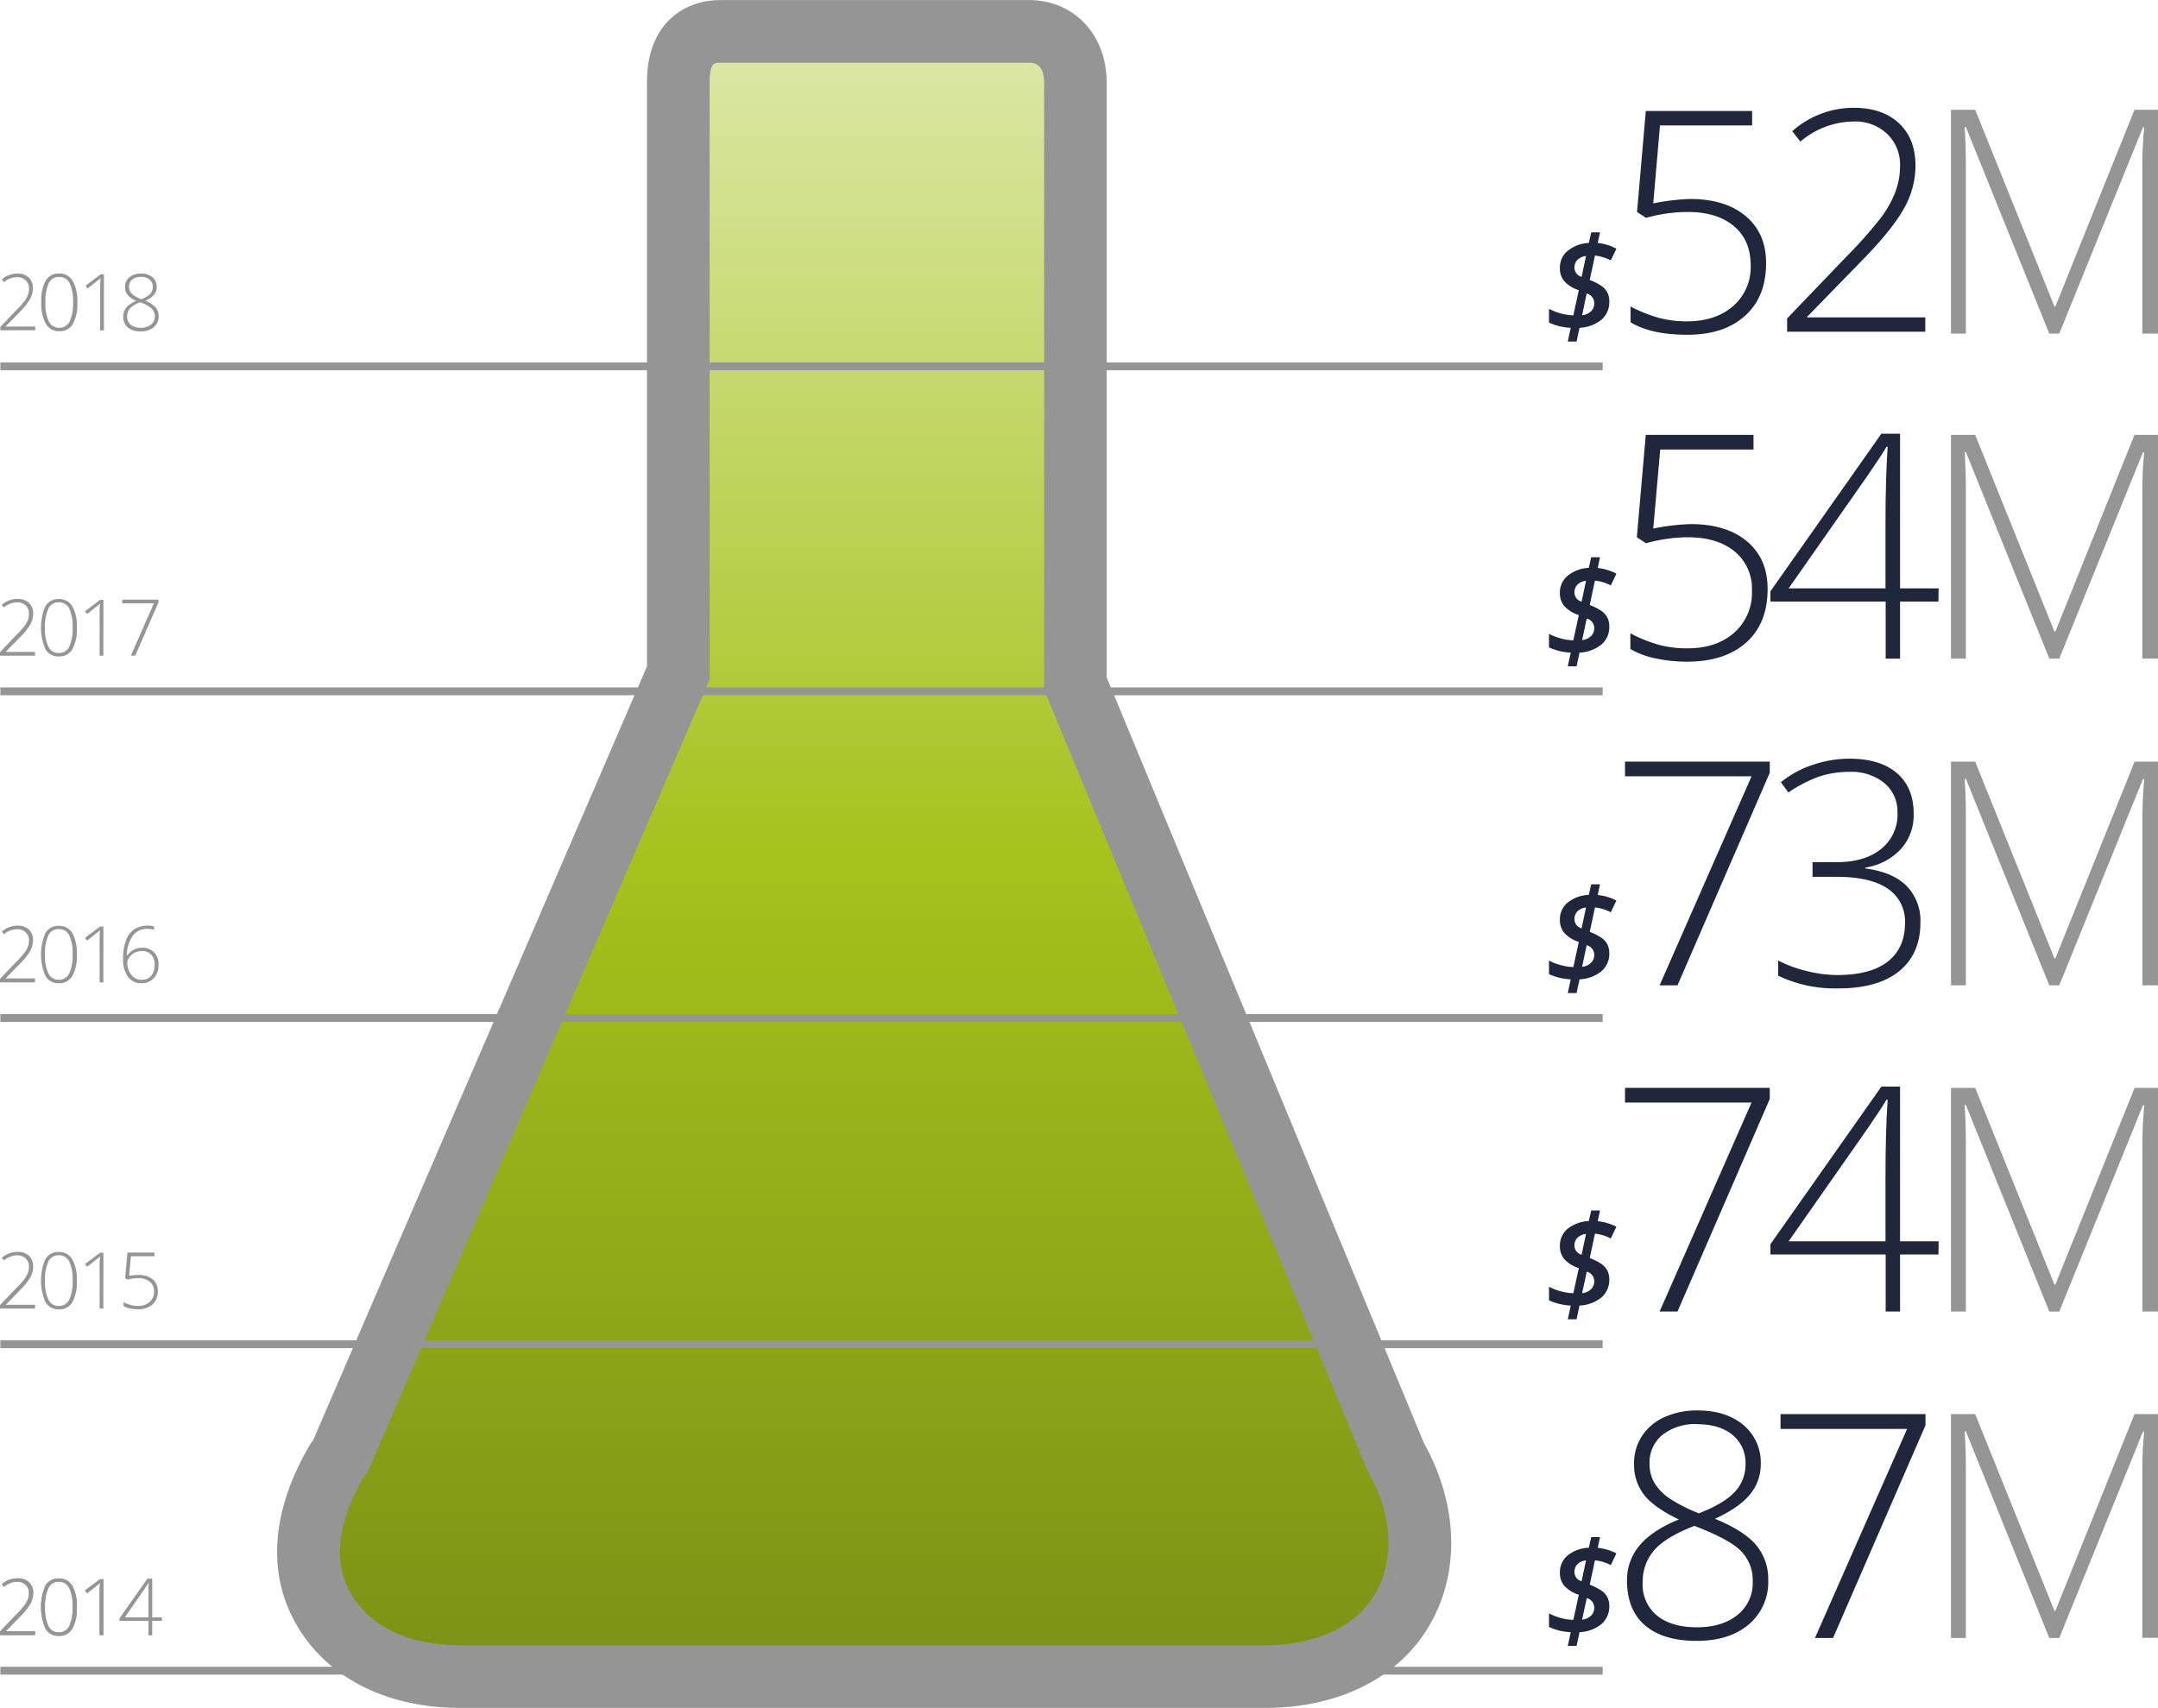 <svg id="Lab" xmlns="http://www.w3.org/2000/svg" xmlns:xlink="http://www.w3.org/1999/xlink" viewBox="0 0 550.84 436.02"><defs><style>.cls-1{fill:none;}.cls-2{fill:#959595;}.cls-3{clip-path:url(#clip-path);}.cls-4{fill:url(#linear-gradient);}.cls-5{fill:#20263c;}</style><clipPath id="clip-path" transform="translate(0 0.02)"><path class="cls-1" d="M351.78,374.14h0L269.52,175.5V21c0-4.59-2.24-8-6.82-8H183.77c-4.58,0-5.63,3.39-5.63,8V172.76L91.24,374.25c-.14.2-.9,1.15-1,1.37-7,12.15-8.63,23.35-3.26,32.65S103.25,423,117.5,423H322.88c14.25,0,25.42-5.35,30.84-14.75S358.79,386.3,351.78,374.14Z"/></clipPath><linearGradient id="linear-gradient" x1="222.42" y1="422.67" x2="222.42" y2="15" gradientTransform="matrix(1, 0, 0, -1, 0, 438.02)" gradientUnits="userSpaceOnUse"><stop offset="0" stop-color="#dbe7a4"/><stop offset="0.5" stop-color="#a5c21c"/><stop offset="1" stop-color="#7c9215"/></linearGradient></defs><title>Infographics_029_R&amp;amp;DExpenses-0</title><path class="cls-2" d="M4.39,69.82a4.15,4.15,0,0,1,2.94,1A3.56,3.56,0,0,1,8.4,73.57a5.7,5.7,0,0,1-.72,2.74,16.34,16.34,0,0,1-2.62,3.28L1.39,83.36v0H9v.93H.09v-.86l3.81-4A27.49,27.49,0,0,0,6.15,77a7.28,7.28,0,0,0,.95-1.68,4.72,4.72,0,0,0,.3-1.68,2.76,2.76,0,0,0-.84-2.08,3,3,0,0,0-2.19-.81A5.38,5.38,0,0,0,1,72l-.53-.68A6,6,0,0,1,4.39,69.82Z" transform="translate(0 0.02)"/><path class="cls-2" d="M10.54,77.1a10.56,10.56,0,0,1,1.13-5.49,3.76,3.76,0,0,1,3.41-1.81,3.88,3.88,0,0,1,3.48,1.87,10.61,10.61,0,0,1,1.18,5.55,10.44,10.44,0,0,1-1.15,5.49,3.78,3.78,0,0,1-3.43,1.82,3.81,3.81,0,0,1-3.45-1.87A10.63,10.63,0,0,1,10.54,77.1Zm7.25-4.8a2.83,2.83,0,0,0-2.68-1.61,2.79,2.79,0,0,0-2.66,1.61,10.82,10.82,0,0,0-.85,4.89,10.48,10.48,0,0,0,.87,4.86,2.84,2.84,0,0,0,2.67,1.6A2.82,2.82,0,0,0,17.8,82a10.77,10.77,0,0,0,.85-4.86A10.63,10.63,0,0,0,17.79,72.3Z" transform="translate(0 0.02)"/><path class="cls-2" d="M26.52,84.33h-.95V73.91c0-.94,0-1.92.11-2.94l-.3.28-3,2.38-.56-.69L25.68,70h.84Z" transform="translate(0 0.02)"/><path class="cls-2" d="M40,73.23a3,3,0,0,1-.69,2,6.15,6.15,0,0,1-2.23,1.54,6.76,6.76,0,0,1,2.65,1.7,3.38,3.38,0,0,1,.76,2.22,3.52,3.52,0,0,1-1.24,2.83,5,5,0,0,1-3.36,1.06,4.84,4.84,0,0,1-3.28-1,3.56,3.56,0,0,1-1.15-2.87q0-2.56,3.33-3.9a6.23,6.23,0,0,1-2.23-1.57,3.08,3.08,0,0,1-.64-2v-.1a3,3,0,0,1,1.14-2.39,4.37,4.37,0,0,1,2.84-.93H36a4.37,4.37,0,0,1,2.92.92A3.12,3.12,0,0,1,40,73.23Zm-4.24,3.93a6.6,6.6,0,0,0-2.54,1.53,3.11,3.11,0,0,0-.76,2.16,2.49,2.49,0,0,0,.91,2.05,3.91,3.91,0,0,0,2.55.75,4.05,4.05,0,0,0,2.6-.79,2.54,2.54,0,0,0,1-2.07,2.69,2.69,0,0,0-.77-2A8.78,8.78,0,0,0,35.77,77.16Zm.29-.8A6,6,0,0,0,38.35,75,2.6,2.6,0,0,0,39,73.14a2.21,2.21,0,0,0-.82-1.79A3.37,3.37,0,0,0,36,70.67a3.39,3.39,0,0,0-2.24.68,2.28,2.28,0,0,0-.83,1.86,2.39,2.39,0,0,0,.3,1.21,3.16,3.16,0,0,0,.87.93A10.2,10.2,0,0,0,36.06,76.36Z" transform="translate(0 0.02)"/><g id="Layer_19" data-name="Layer 19"><g class="cls-3"><polygon class="cls-4" points="76.33 15.35 76.33 97.02 76.33 178.02 75.99 178.02 75.99 259.69 75.99 341.35 75.99 423.02 368.52 423.02 368.52 341.35 368.52 259.69 368.52 178.69 368.85 178.69 368.85 97.02 368.85 15.35 76.33 15.35"/></g><path class="cls-2" d="M363.48,368.43l-81-195.55V21c0-12.16-8.34-21-19.82-21H183.77c-8.59,0-18.63,5.49-18.63,21v149.1L79.94,367.64A15.34,15.34,0,0,0,79,369l-.08.12c-12.23,21.21-8.52,36.53-3.25,45.65,7.79,13.49,23,21.23,41.77,21.23H322.88c19,0,34.31-7.75,42.1-21.25S372.17,384,363.48,368.43Zm-11.71,5.69h0v.06h0v-.06h0v0Zm-.68,32.63c-4.86,8.42-15.16,13.25-28.25,13.25H117.47c-13.07,0-23-4.7-27.92-13.23-4.59-7.95-3.5-17.9,3.21-29.57l.52-.67.41-.54a3.7,3.7,0,0,0,.31-.55L180.89,174a3.06,3.06,0,0,0,.25-1.19V21c0-5,1.28-5,2.63-5H262.7c2.53,0,3.82,1.67,3.82,5V175.5a3,3,0,0,0,.23,1.15L348.88,375a3.08,3.08,0,0,0,.32.69C355.41,386.5,356.09,398.08,351.09,406.75Zm5-4.07a30.52,30.52,0,0,0,.93-4,30.36,30.36,0,0,1-.88,4Z" transform="translate(0 0.02)"/></g><g id="_2016" data-name=" 2016"><g id="Line"><rect class="cls-2" x="0.09" y="425.52" width="409" height="2"/></g></g><g id="_2016-2" data-name=" 2016-2"><g id="_87M" data-name=" 87M"><path class="cls-5" d="M410.78,410a5.86,5.86,0,0,1-2,4.6,9.6,9.6,0,0,1-5.6,2.07l-.75,3.5h-2.24l.75-3.5a14.81,14.81,0,0,1-5.55-1.33v-3.47a14.59,14.59,0,0,0,3,1.17,13.41,13.41,0,0,0,3.21.49l1.4-6.42a8.32,8.32,0,0,1-3.71-2.3,5,5,0,0,1-1.12-3.31,5.51,5.51,0,0,1,2-4.44,9.15,9.15,0,0,1,5.38-1.95l.62-2.71h2.24l-.58,2.74a13.23,13.23,0,0,1,4.76,1.41l-1.42,3a11.27,11.27,0,0,0-4.05-1.23l-1.33,6.23a14.3,14.3,0,0,1,3.09,1.58,4.67,4.67,0,0,1,1.44,1.68A5,5,0,0,1,410.78,410Zm-5.94-11.66a3.61,3.61,0,0,0-2.21,1,2.78,2.78,0,0,0-.74,2,2.4,2.4,0,0,0,1.82,2.31Zm-1,15.13a3.89,3.89,0,0,0,2.26-1,2.79,2.79,0,0,0,.84-2.09,2.51,2.51,0,0,0-1.91-2.41Z" transform="translate(0 0.02)"/><path class="cls-5" d="M433.3,360.06q7.27,0,11.7,3.71a12.41,12.41,0,0,1,4.44,10,11.88,11.88,0,0,1-2.76,7.74q-2.74,3.36-8.92,6.21,7.5,3.09,10.54,6.76a13.45,13.45,0,0,1,3.05,8.9,14.12,14.12,0,0,1-4.94,11.29q-4.95,4.21-13.26,4.22-8.64,0-13.24-3.95T415.3,403.5a13.56,13.56,0,0,1,3.24-9q3.24-3.87,10-6.61-6.29-3-8.87-6.27a12.49,12.49,0,0,1-2.57-7.91,12.7,12.7,0,0,1,2.07-7.2,13.41,13.41,0,0,1,5.8-4.79A19.91,19.91,0,0,1,433.3,360.06Zm-14,44a10.17,10.17,0,0,0,3.66,8.36q3.65,3,10.21,3,6.4,0,10.31-3.14a10.38,10.38,0,0,0,3.91-8.54,10.6,10.6,0,0,0-3.07-7.87q-3.06-3-11.82-6.34-7.19,2.78-10.19,6.13a12.19,12.19,0,0,0-3,8.43Zm13.95-40.51a13.59,13.59,0,0,0-8.85,2.71,9.05,9.05,0,0,0-3.34,7.44,9.3,9.3,0,0,0,1.23,4.83,13,13,0,0,0,3.56,3.79,40.65,40.65,0,0,0,7.79,4q6.36-2.46,9.14-5.43a10.11,10.11,0,0,0,2.77-7.15,9.14,9.14,0,0,0-3.3-7.42q-3.31-2.74-9-2.74Z" transform="translate(0 0.02)"/><path class="cls-5" d="M463.28,418.15l23.51-53.36h-32.3V361h37v2.85L467.9,418.15Z" transform="translate(0 0.02)"/><path class="cls-2" d="M523.09,418.15,501.8,365.41h-.31c.21,3.23.32,6.54.31,9.93v42.81H498V361h6.18l20.23,50.23h.23L544.84,361h6v57.11h-4V374.87q0-4.53.47-9.38H547l-21.36,52.66Z" transform="translate(0 0.02)"/></g><g id="_2014" data-name=" 2014"><path class="cls-2" d="M8.93,417.4H0v-.9l3.8-4A28,28,0,0,0,6.09,410a7.32,7.32,0,0,0,1-1.68,4.84,4.84,0,0,0,.3-1.68,2.75,2.75,0,0,0-.84-2.08,3,3,0,0,0-2.17-.8A5.36,5.36,0,0,0,1,405.1l-.53-.68a6,6,0,0,1,4-1.5,4.13,4.13,0,0,1,2.93,1,3.61,3.61,0,0,1,1.07,2.74,5.61,5.61,0,0,1-.72,2.74,16.22,16.22,0,0,1-2.62,3.27l-3.66,3.76h7.5Z" transform="translate(0 0.02)"/><path class="cls-2" d="M19.61,410.22a10.55,10.55,0,0,1-1.15,5.57A3.82,3.82,0,0,1,15,417.6a3.77,3.77,0,0,1-3.4-1.86,13.92,13.92,0,0,1,0-11,3.78,3.78,0,0,1,3.43-1.8,3.83,3.83,0,0,1,3.44,1.86A10.3,10.3,0,0,1,19.61,410.22Zm-8.12,0a10.61,10.61,0,0,0,.87,4.91A2.82,2.82,0,0,0,15,416.72a2.83,2.83,0,0,0,2.69-1.64,10.94,10.94,0,0,0,.85-4.86,10.68,10.68,0,0,0-.85-4.8A2.83,2.83,0,0,0,15,403.78a2.8,2.8,0,0,0-2.67,1.64A10.83,10.83,0,0,0,11.49,410.22Z" transform="translate(0 0.02)"/><path class="cls-2" d="M26.38,417.4h-.95V407a27,27,0,0,1,.11-2.94c-.09.1-.2.19-.3.29s-1.11.88-3,2.37l-.55-.69,3.87-2.9h.84Z" transform="translate(0 0.02)"/><path class="cls-2" d="M41.28,413.76H38.82v3.64H37.9v-3.64H30.56v-.65l7.08-10.06h1.18v9.87h2.46Zm-3.38-.84v-4.08c0-2,0-3.62.14-4.95H38q-.2.36-1.2,1.83l-5,7.2Z" transform="translate(0 0.02)"/></g></g><g id="_2017" data-name=" 2017"><g id="_74M" data-name=" 74M"><path class="cls-5" d="M410.78,326.61a5.84,5.84,0,0,1-2,4.6,9.54,9.54,0,0,1-5.6,2.07l-.75,3.5h-2.24l.75-3.5a14.81,14.81,0,0,1-5.55-1.33v-3.47a14.7,14.7,0,0,0,6.21,1.66l1.4-6.42a8.23,8.23,0,0,1-3.71-2.3,5,5,0,0,1-1.12-3.31,5.51,5.51,0,0,1,2-4.44,9.21,9.21,0,0,1,5.38-1.95l.62-2.71h2.24l-.58,2.74a13.43,13.43,0,0,1,4.76,1.41l-1.42,3a11.27,11.27,0,0,0-4.05-1.23l-1.33,6.23a14.3,14.3,0,0,1,3.09,1.58,4.75,4.75,0,0,1,1.44,1.68A5,5,0,0,1,410.78,326.61ZM404.84,315a3.61,3.61,0,0,0-2.21,1,2.78,2.78,0,0,0-.74,2,2.4,2.4,0,0,0,1.82,2.31Zm-1,15.13a3.83,3.83,0,0,0,2.26-1,2.76,2.76,0,0,0,.84-2.09,2.52,2.52,0,0,0-1.91-2.41Z" transform="translate(0 0.02)"/><path class="cls-5" d="M423.62,334.81l23.47-53.36h-32.3V277.7h36.95v2.85l-23.55,54.26Z" transform="translate(0 0.02)"/><path class="cls-5" d="M494.8,320.24H485v14.57h-3.67V320.24H451.91v-2.62l28.32-40.23H485v39.49h9.85Zm-13.52-3.36V300.55q0-11.79.55-19.8h-.31q-.78,1.44-4.81,7.34l-20.15,28.79Z" transform="translate(0 0.02)"/><path class="cls-2" d="M523.09,334.81,501.8,282.07h-.31c.21,3.23.32,6.54.31,9.93v42.81H498V277.7h6.18l20.23,50.23h.23l20.23-50.23h6v57.11h-4V291.53c0-3,.16-6.14.47-9.38H547l-21.36,52.66Z" transform="translate(0 0.02)"/></g><g id="Line-3"><rect class="cls-2" x="0.09" y="342.18" width="409" height="2"/></g><g id="_2015" data-name=" 2015"><path class="cls-2" d="M8.93,334.06H0v-.9l3.8-4a26.67,26.67,0,0,0,2.29-2.46,7.11,7.11,0,0,0,1-1.68,4.76,4.76,0,0,0,.3-1.68,2.77,2.77,0,0,0-.84-2.08,3,3,0,0,0-2.17-.8A5.36,5.36,0,0,0,1,321.76l-.53-.68a6.05,6.05,0,0,1,4-1.5,4.13,4.13,0,0,1,2.93,1,3.61,3.61,0,0,1,1.07,2.74,5.58,5.58,0,0,1-.72,2.74,16.22,16.22,0,0,1-2.62,3.27l-3.66,3.76h7.5Z" transform="translate(0 0.02)"/><path class="cls-2" d="M19.61,326.88a10.53,10.53,0,0,1-1.15,5.57A3.82,3.82,0,0,1,15,334.26a3.75,3.75,0,0,1-3.4-1.86,13.92,13.92,0,0,1,0-11A3.8,3.8,0,0,1,15,319.6a3.85,3.85,0,0,1,3.44,1.86A10.32,10.32,0,0,1,19.61,326.88Zm-8.12,0a10.58,10.58,0,0,0,.87,4.91A2.8,2.8,0,0,0,15,333.38a2.83,2.83,0,0,0,2.69-1.64,10.92,10.92,0,0,0,.85-4.86,10.71,10.71,0,0,0-.85-4.8A2.83,2.83,0,0,0,15,320.44a2.8,2.8,0,0,0-2.67,1.64A10.83,10.83,0,0,0,11.49,326.88Z" transform="translate(0 0.02)"/><path class="cls-2" d="M26.38,334.06h-.95v-10.4a27,27,0,0,1,.11-2.94c-.09.1-.2.19-.3.29s-1.11.88-3,2.37l-.55-.69,3.87-2.9h.84Z" transform="translate(0 0.02)"/><path class="cls-2" d="M35.38,325.48a5.48,5.48,0,0,1,3.6,1.1,3.76,3.76,0,0,1,1.31,3A4.38,4.38,0,0,1,38.93,333a5.44,5.44,0,0,1-3.77,1.22,8.45,8.45,0,0,1-2-.21,5.17,5.17,0,0,1-1.6-.6v-1a8.91,8.91,0,0,0,1.87.75,6.45,6.45,0,0,0,1.75.21,4.32,4.32,0,0,0,3-1,3.37,3.37,0,0,0,1.14-2.68,3,3,0,0,0-1.11-2.5,4.55,4.55,0,0,0-3-.91,10.42,10.42,0,0,0-2.66.38l-.59-.38.57-6.53h6.88v.93h-6l-.44,5A15,15,0,0,1,35.38,325.48Z" transform="translate(0 0.02)"/></g></g><g id="_2016-3" data-name=" 2016-3"><g id="_73M" data-name=" 73M"><path class="cls-5" d="M410.78,243.33a5.84,5.84,0,0,1-2,4.6,9.54,9.54,0,0,1-5.6,2.07l-.75,3.5h-2.24l.75-3.5a14.81,14.81,0,0,1-5.55-1.33V245.2a13.53,13.53,0,0,0,3,1.17,12.93,12.93,0,0,0,3.21.49l1.4-6.42a8.23,8.23,0,0,1-3.71-2.3,5,5,0,0,1-1.12-3.31,5.51,5.51,0,0,1,2-4.44,9.21,9.21,0,0,1,5.38-1.95l.62-2.71h2.24l-.58,2.74a13.43,13.43,0,0,1,4.76,1.41l-1.42,3a11.27,11.27,0,0,0-4.05-1.23l-1.33,6.23a14.3,14.3,0,0,1,3.09,1.58,4.75,4.75,0,0,1,1.44,1.68A5,5,0,0,1,410.78,243.33Zm-5.94-11.66a3.61,3.61,0,0,0-2.21,1,2.78,2.78,0,0,0-.74,2,2.4,2.4,0,0,0,1.82,2.31Zm-1,15.13a3.77,3.77,0,0,0,2.26-1,2.76,2.76,0,0,0,.84-2.09A2.52,2.52,0,0,0,405,241.3Z" transform="translate(0 0.02)"/><path class="cls-5" d="M423.62,251.53l23.47-53.36h-32.3v-3.75h36.95v2.85l-23.55,54.26Z" transform="translate(0 0.02)"/><path class="cls-5" d="M488.47,207.88a12.72,12.72,0,0,1-3.34,8.94,15.48,15.48,0,0,1-9,4.65v.23q6.87.87,10.46,4.38a12.6,12.6,0,0,1,3.6,9.45q0,8-5.45,12.41t-15.65,4.37a33.4,33.4,0,0,1-15.2-3.24V245.2a31.79,31.79,0,0,0,7.37,2.7,32.53,32.53,0,0,0,7.67,1q8.63,0,13-3.49t4.33-9.87a10,10,0,0,0-4.43-8.71q-4.44-3-13-3h-6.17v-3.75h6.25q7.11,0,11.27-3.38a11.19,11.19,0,0,0,4.16-9.16A9.53,9.53,0,0,0,481,199.9a13.29,13.29,0,0,0-8.85-2.87,24.67,24.67,0,0,0-7.77,1.19,35.15,35.15,0,0,0-7.89,4.08l-1.91-2.62a25.52,25.52,0,0,1,8-4.39,28.94,28.94,0,0,1,9.49-1.62q7.89,0,12.18,3.73T488.47,207.88Z" transform="translate(0 0.02)"/><path class="cls-2" d="M523.09,251.53,501.8,198.79h-.31c.21,3.23.32,6.54.31,9.93v42.81H498V194.42h6.18l20.23,50.23h.23l20.23-50.23h6v57.11h-4V208.25c0-3,.16-6.14.47-9.38H547l-21.36,52.66Z" transform="translate(0 0.02)"/></g><g id="Line-4"><rect class="cls-2" x="0.09" y="258.9" width="409" height="2"/></g><g id="_2016-4" data-name=" 2016-4"><path class="cls-2" d="M8.93,250.78H0v-.9l3.8-4a26.67,26.67,0,0,0,2.29-2.46,7.11,7.11,0,0,0,1-1.68,4.76,4.76,0,0,0,.3-1.68A2.77,2.77,0,0,0,6.55,238a3,3,0,0,0-2.17-.8A5.36,5.36,0,0,0,1,238.48l-.53-.68a6.05,6.05,0,0,1,4-1.5,4.13,4.13,0,0,1,2.93,1A3.61,3.61,0,0,1,8.43,240a5.58,5.58,0,0,1-.72,2.74,16.22,16.22,0,0,1-2.62,3.27l-3.66,3.76h7.5Z" transform="translate(0 0.02)"/><path class="cls-2" d="M19.61,243.61a10.49,10.49,0,0,1-1.15,5.56A3.82,3.82,0,0,1,15,251a3.75,3.75,0,0,1-3.4-1.86,13.92,13.92,0,0,1,0-11,3.8,3.8,0,0,1,3.43-1.8,3.85,3.85,0,0,1,3.44,1.86A10.34,10.34,0,0,1,19.61,243.61Zm-8.12,0a10.57,10.57,0,0,0,.87,4.9A2.8,2.8,0,0,0,15,250.1a2.83,2.83,0,0,0,2.69-1.64,10.9,10.9,0,0,0,.85-4.85,10.75,10.75,0,0,0-.85-4.81A2.83,2.83,0,0,0,15,237.16a2.8,2.8,0,0,0-2.67,1.64A10.87,10.87,0,0,0,11.49,243.61Z" transform="translate(0 0.02)"/><path class="cls-2" d="M26.38,250.78h-.95v-10.4a27,27,0,0,1,.11-2.94c-.09.1-.2.19-.3.29s-1.11.88-3,2.37l-.55-.69,3.87-2.9h.84Z" transform="translate(0 0.02)"/><path class="cls-2" d="M31.42,244.7a12.87,12.87,0,0,1,.75-4.68,5.89,5.89,0,0,1,2.15-2.82,6.53,6.53,0,0,1,5-.69v.85a5.28,5.28,0,0,0-1.72-.26,4.5,4.5,0,0,0-3.72,1.78,9,9,0,0,0-1.51,5h.13a5.18,5.18,0,0,1,1.7-1.45,4.61,4.61,0,0,1,2-.49,4.21,4.21,0,0,1,3.13,1.15,4.27,4.27,0,0,1,1.13,3.15,4.84,4.84,0,0,1-1.19,3.45A4.13,4.13,0,0,1,36.09,251a4,4,0,0,1-3.42-1.66A7.48,7.48,0,0,1,31.42,244.7Zm4.67,5.42a3.12,3.12,0,0,0,2.49-1,4.17,4.17,0,0,0,.89-2.87,3.55,3.55,0,0,0-.88-2.56,3.13,3.13,0,0,0-2.39-.91,4.09,4.09,0,0,0-1.85.43A3.84,3.84,0,0,0,33,244.38a2.6,2.6,0,0,0-.51,1.49A4.72,4.72,0,0,0,33,248a4,4,0,0,0,1.3,1.58A3.06,3.06,0,0,0,36.09,250.12Z" transform="translate(0 0.02)"/></g></g><g id="_2017-2" data-name=" 2017-2"><g id="_54M" data-name=" 54M"><path class="cls-5" d="M410.78,77a5.86,5.86,0,0,1-2,4.6,9.6,9.6,0,0,1-5.6,2.07l-.75,3.5h-2.24l.75-3.5a14.81,14.81,0,0,1-5.55-1.33V78.82a14.59,14.59,0,0,0,3,1.17,12.93,12.93,0,0,0,3.21.49l1.4-6.42a8.32,8.32,0,0,1-3.71-2.3,5,5,0,0,1-1.12-3.31,5.51,5.51,0,0,1,2-4.44,9.11,9.11,0,0,1,5.38-2l.62-2.71h2.24L407.83,62a13.31,13.31,0,0,1,4.76,1.46l-1.42,3a11.27,11.27,0,0,0-4.05-1.23l-1.33,6.23a14.3,14.3,0,0,1,3.09,1.58,4.67,4.67,0,0,1,1.44,1.68A5,5,0,0,1,410.78,77Zm-5.94-11.66a3.61,3.61,0,0,0-2.21,1,2.78,2.78,0,0,0-.74,2,2.4,2.4,0,0,0,1.82,2.31Zm-1,15.13a3.83,3.83,0,0,0,2.26-1,2.79,2.79,0,0,0,.84-2.09A2.51,2.51,0,0,0,405,74.92Z" transform="translate(0 0.02)"/><path class="cls-2" d="M523.09,85.15,501.8,32.41h-.31c.21,3.23.32,6.54.31,9.93V85.15H498V28h6.18l20.23,50.23h.23L544.84,28h6V85.15h-4V41.87q0-4.53.47-9.38H547L525.64,85.15Z" transform="translate(0 0.02)"/></g><g id="Line-5"><rect class="cls-2" x="0.09" y="92.52" width="409" height="2"/></g></g><g id="_2017-2-2" data-name=" 2017-2"><g id="_54M-2" data-name=" 54M"><path class="cls-5" d="M410.78,159.92a5.84,5.84,0,0,1-2,4.6,9.6,9.6,0,0,1-5.6,2.07l-.75,3.5h-2.24l.75-3.5a14.81,14.81,0,0,1-5.55-1.33v-3.47a14,14,0,0,0,3,1.17,12.93,12.93,0,0,0,3.21.49L403,157a8.32,8.32,0,0,1-3.71-2.3,5,5,0,0,1-1.12-3.31,5.51,5.51,0,0,1,2-4.44,9.24,9.24,0,0,1,5.38-2l.62-2.71h2.24l-.58,2.74a13.31,13.31,0,0,1,4.76,1.46l-1.42,3a11.27,11.27,0,0,0-4.05-1.23l-1.33,6.23a14.3,14.3,0,0,1,3.09,1.58,4.75,4.75,0,0,1,1.44,1.68A5,5,0,0,1,410.78,159.92Zm-5.94-11.66a3.61,3.61,0,0,0-2.21,1,2.78,2.78,0,0,0-.74,2,2.4,2.4,0,0,0,1.82,2.31Zm-1,15.13a3.77,3.77,0,0,0,2.26-1,2.77,2.77,0,0,0,.84-2.09,2.52,2.52,0,0,0-1.91-2.41Z" transform="translate(0 0.02)"/><path class="cls-5" d="M431.55,133.78q9.13,0,14.39,4.42t5.25,12.15q0,8.79-5.47,13.67t-15.07,4.88a37.93,37.93,0,0,1-8.09-.84,21,21,0,0,1-6.4-2.4v-4a36.83,36.83,0,0,0,7.5,3,28,28,0,0,0,7,.84q7.5,0,12-4a13.55,13.55,0,0,0,4.53-10.73,12.25,12.25,0,0,0-4.41-10q-4.42-3.63-12-3.63a40.22,40.22,0,0,0-10.63,1.53l-2.34-1.53L420.09,111h27.5v3.75H423.78L422,134.92A55.61,55.61,0,0,1,431.55,133.78Z" transform="translate(0 0.02)"/><path class="cls-5" d="M494.8,153.55H485v14.57h-3.67V153.55H451.91v-2.62l28.32-40.23H485v39.49h9.85Zm-13.52-3.36V133.86q0-11.79.55-19.8h-.31q-.78,1.44-4.81,7.34l-20.15,28.79Z" transform="translate(0 0.02)"/><path class="cls-2" d="M523.09,168.12,501.8,115.38h-.31c.21,3.23.32,6.54.31,9.93v42.81H498V111h6.18l20.23,50.23h.23L544.84,111h6v57.11h-4V124.84c0-3,.16-6.14.47-9.38H547l-21.36,52.66Z" transform="translate(0 0.02)"/></g><g id="Line-5-2" data-name="Line-5"><rect class="cls-2" x="0.09" y="175.49" width="409" height="2"/></g><g id="_2017-3" data-name=" 2017-3"><path class="cls-2" d="M8.93,167.37H0v-.9l3.8-4A26.67,26.67,0,0,0,6.09,160a7.32,7.32,0,0,0,1-1.68,4.8,4.8,0,0,0,.3-1.68,2.75,2.75,0,0,0-.84-2.08,3,3,0,0,0-2.17-.8A5.36,5.36,0,0,0,1,155.07l-.53-.68a6,6,0,0,1,4-1.5,4.13,4.13,0,0,1,2.93,1,3.61,3.61,0,0,1,1.07,2.74,5.61,5.61,0,0,1-.72,2.74,16.22,16.22,0,0,1-2.62,3.27L1.43,166.4h7.5Z" transform="translate(0 0.02)"/><path class="cls-2" d="M19.61,160.2a10.49,10.49,0,0,1-1.15,5.56A3.82,3.82,0,0,1,15,167.57a3.75,3.75,0,0,1-3.4-1.86,13.88,13.88,0,0,1,0-11,3.8,3.8,0,0,1,3.43-1.8,3.85,3.85,0,0,1,3.44,1.86A10.29,10.29,0,0,1,19.61,160.2Zm-8.12,0a10.57,10.57,0,0,0,.87,4.9A2.8,2.8,0,0,0,15,166.69a2.83,2.83,0,0,0,2.69-1.64,10.9,10.9,0,0,0,.85-4.85,10.73,10.73,0,0,0-.85-4.81A2.83,2.83,0,0,0,15,153.75a2.8,2.8,0,0,0-2.67,1.64A10.87,10.87,0,0,0,11.49,160.2Z" transform="translate(0 0.02)"/><path class="cls-2" d="M26.38,167.37h-.95V157a27,27,0,0,1,.11-2.94c-.09.1-.2.19-.3.29s-1.11.88-3,2.37l-.55-.69,3.87-2.9h.84Z" transform="translate(0 0.02)"/><path class="cls-2" d="M33.4,167.37,39.28,154H31.2v-.93h9.24v.71l-5.9,13.56Z" transform="translate(0 0.02)"/></g></g><g id="_2014-2" data-name=" 2014"><path class="cls-2" d="M8.93,417.41H0v-.9l3.8-4a28,28,0,0,0,2.29-2.46,7.32,7.32,0,0,0,1-1.68,4.84,4.84,0,0,0,.3-1.68,2.75,2.75,0,0,0-.84-2.08,3,3,0,0,0-2.17-.8A5.36,5.36,0,0,0,1,405.11l-.53-.68a6,6,0,0,1,4-1.5,4.13,4.13,0,0,1,2.93,1,3.61,3.61,0,0,1,1.07,2.74,5.61,5.61,0,0,1-.72,2.74,16.22,16.22,0,0,1-2.62,3.27l-3.66,3.76h7.5Z" transform="translate(0 0.02)"/><path class="cls-2" d="M19.61,410.23a10.55,10.55,0,0,1-1.15,5.57A3.82,3.82,0,0,1,15,417.61a3.75,3.75,0,0,1-3.4-1.86,13.92,13.92,0,0,1,0-11A3.78,3.78,0,0,1,15,403a3.83,3.83,0,0,1,3.44,1.86A10.3,10.3,0,0,1,19.61,410.23Zm-8.12,0a10.61,10.61,0,0,0,.87,4.91A2.8,2.8,0,0,0,15,416.73a2.83,2.83,0,0,0,2.69-1.64,10.94,10.94,0,0,0,.85-4.86,10.68,10.68,0,0,0-.85-4.8A2.83,2.83,0,0,0,15,403.79a2.8,2.8,0,0,0-2.67,1.64A10.83,10.83,0,0,0,11.49,410.23Z" transform="translate(0 0.02)"/><path class="cls-2" d="M26.38,417.41h-.95V407a27,27,0,0,1,.11-2.94c-.09.1-.2.19-.3.29s-1.11.88-3,2.37l-.55-.69,3.87-2.9h.84Z" transform="translate(0 0.02)"/><path class="cls-2" d="M41.28,413.77H38.82v3.64H37.9v-3.64H30.56v-.65l7.08-10.06h1.18v9.87h2.46Zm-3.38-.84v-4.08c0-2,0-3.62.14-5H38q-.2.36-1.2,1.83l-5,7.2Z" transform="translate(0 0.02)"/></g><path class="cls-5" d="M447.24,32H423.72L422,51.9a57.24,57.24,0,0,1,9.4-1.12q9,0,14.21,4.38t5.19,12q0,8.64-5.4,13.47T430.7,85.44q-9.3,0-14.5-3.2v-4a37.52,37.52,0,0,0,7.33,2.91,27.35,27.35,0,0,0,7,.87q7.39,0,11.87-3.91a13.14,13.14,0,0,0,4.47-10.39q0-6.48-4.35-10.07T430.66,54.1a39.7,39.7,0,0,0-10.49,1.5l-2.31-1.5,2.24-25.79h27.14Z" transform="translate(0 0.02)"/><path class="cls-5" d="M473.13,27.5q7.37,0,11.58,3.93t4.23,10.83a22.27,22.27,0,0,1-2.86,10.8Q483.23,58.29,475.75,66L461.29,80.85V81h30.15v3.66H456.17V81.28l15-15.65a110.06,110.06,0,0,0,8.89-10A27.54,27.54,0,0,0,483.79,49,18.78,18.78,0,0,0,485,42.34a10.87,10.87,0,0,0-3.3-8.19A11.9,11.9,0,0,0,473.05,31a21.26,21.26,0,0,0-13.49,5.13l-2.08-2.66A23.62,23.62,0,0,1,473.13,27.5Z" transform="translate(0 0.02)"/></svg>